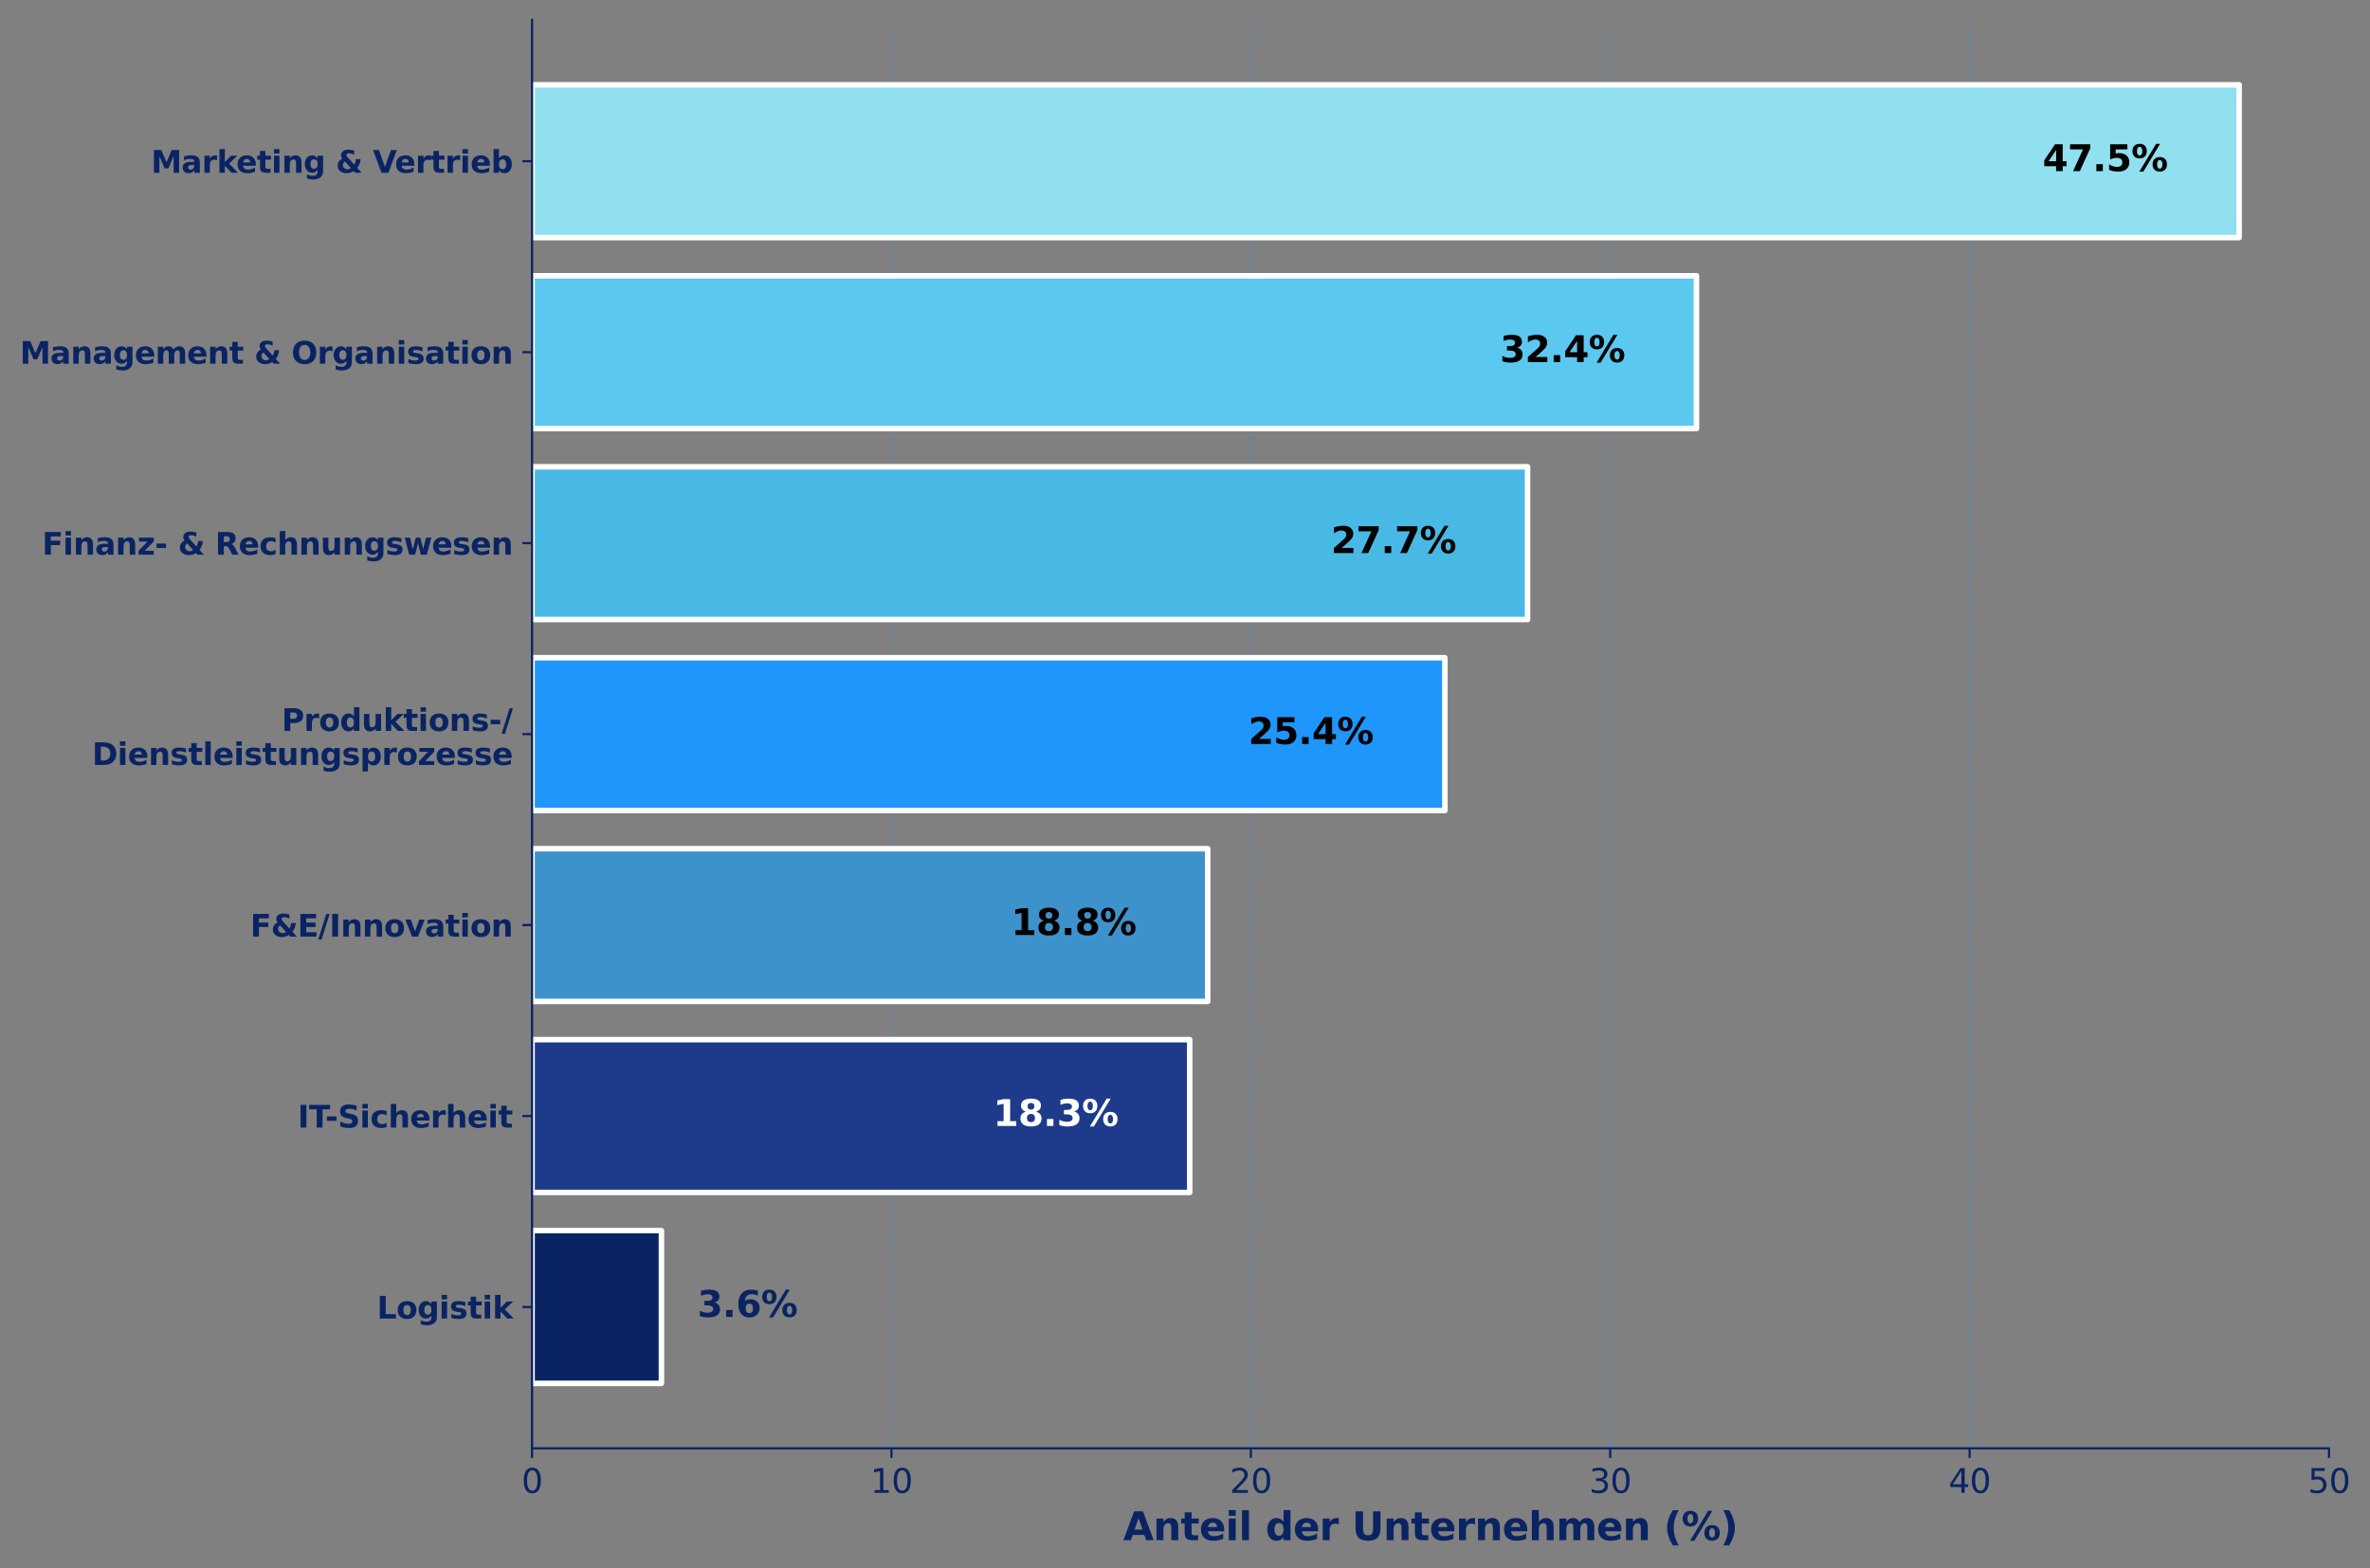 <?xml version="1.0" encoding="utf-8" standalone="no"?>
<!DOCTYPE svg PUBLIC "-//W3C//DTD SVG 1.1//EN"
  "http://www.w3.org/Graphics/SVG/1.1/DTD/svg11.dtd">
<svg xmlns:xlink="http://www.w3.org/1999/xlink" width="857.408pt" height="567.323pt" viewBox="0 0 857.408 567.323" xmlns="http://www.w3.org/2000/svg" version="1.1">
 <rect x="0" y="0" width="857.408" height="567.323" fill="#808080" stroke="none"/>
 <defs>
  <style type="text/css">*{stroke-linejoin: round; stroke-linecap: butt}</style>
 </defs>
 <g id="figure_1">
  <g id="patch_1">
   <path d="M 0 567.323 
L 857.408 567.323 
L 857.408 0 
L 0 0 
L 0 567.323 
z
" style="fill: none"/>
  </g>
  <g id="axes_1">
   <g id="patch_2">
    <path d="M 192.482 523.96 
L 842.572 523.96 
L 842.572 7.2 
L 192.482 7.2 
L 192.482 523.96 
z
" style="fill: none"/>
   </g>
   <g id="matplotlib.axis_1">
    <g id="xtick_1">
     <g id="line2d_1">
      <path d="M 192.482 523.96 
L 192.482 7.2 
" clip-path="url(#p4f57805659)" style="fill: none; stroke-dasharray: 2.96,1.28; stroke-dashoffset: 0; stroke: #3e92cc; stroke-opacity: 0.3; stroke-width: 0.8"/>
     </g>
     <g id="line2d_2">
      <defs>
       <path id="mbe5fbf762c" d="M 0 0 
L 0 3.5 
" style="stroke: #0a2463; stroke-width: 0.8"/>
      </defs>
      <g>
       <use xlink:href="#mbe5fbf762c" x="192.482" y="523.96" style="fill: #0a2463; stroke: #0a2463; stroke-width: 0.8"/>
      </g>
     </g>
     <g id="text_1">
      <!-- 0 -->
      <g style="fill: #0a2463" transform="translate(188.665 540.078) scale(0.12 -0.12)">
       <defs>
        <path id="DejaVuSans-30" d="M 2034 4250 
Q 1547 4250 1301 3770 
Q 1056 3291 1056 2328 
Q 1056 1369 1301 889 
Q 1547 409 2034 409 
Q 2525 409 2770 889 
Q 3016 1369 3016 2328 
Q 3016 3291 2770 3770 
Q 2525 4250 2034 4250 
z
M 2034 4750 
Q 2819 4750 3233 4129 
Q 3647 3509 3647 2328 
Q 3647 1150 3233 529 
Q 2819 -91 2034 -91 
Q 1250 -91 836 529 
Q 422 1150 422 2328 
Q 422 3509 836 4129 
Q 1250 4750 2034 4750 
z
" transform="scale(0.016)"/>
       </defs>
       <use xlink:href="#DejaVuSans-30"/>
      </g>
     </g>
    </g>
    <g id="xtick_2">
     <g id="line2d_3">
      <path d="M 322.5 523.96 
L 322.5 7.2 
" clip-path="url(#p4f57805659)" style="fill: none; stroke-dasharray: 2.96,1.28; stroke-dashoffset: 0; stroke: #3e92cc; stroke-opacity: 0.3; stroke-width: 0.8"/>
     </g>
     <g id="line2d_4">
      <g>
       <use xlink:href="#mbe5fbf762c" x="322.5" y="523.96" style="fill: #0a2463; stroke: #0a2463; stroke-width: 0.8"/>
      </g>
     </g>
     <g id="text_2">
      <!-- 10 -->
      <g style="fill: #0a2463" transform="translate(314.865 540.078) scale(0.12 -0.12)">
       <defs>
        <path id="DejaVuSans-31" d="M 794 531 
L 1825 531 
L 1825 4091 
L 703 3866 
L 703 4441 
L 1819 4666 
L 2450 4666 
L 2450 531 
L 3481 531 
L 3481 0 
L 794 0 
L 794 531 
z
" transform="scale(0.016)"/>
       </defs>
       <use xlink:href="#DejaVuSans-31"/>
       <use xlink:href="#DejaVuSans-30" transform="translate(63.623 0)"/>
      </g>
     </g>
    </g>
    <g id="xtick_3">
     <g id="line2d_5">
      <path d="M 452.519 523.96 
L 452.519 7.2 
" clip-path="url(#p4f57805659)" style="fill: none; stroke-dasharray: 2.96,1.28; stroke-dashoffset: 0; stroke: #3e92cc; stroke-opacity: 0.3; stroke-width: 0.8"/>
     </g>
     <g id="line2d_6">
      <g>
       <use xlink:href="#mbe5fbf762c" x="452.519" y="523.96" style="fill: #0a2463; stroke: #0a2463; stroke-width: 0.8"/>
      </g>
     </g>
     <g id="text_3">
      <!-- 20 -->
      <g style="fill: #0a2463" transform="translate(444.884 540.078) scale(0.12 -0.12)">
       <defs>
        <path id="DejaVuSans-32" d="M 1228 531 
L 3431 531 
L 3431 0 
L 469 0 
L 469 531 
Q 828 903 1448 1529 
Q 2069 2156 2228 2338 
Q 2531 2678 2651 2914 
Q 2772 3150 2772 3378 
Q 2772 3750 2511 3984 
Q 2250 4219 1831 4219 
Q 1534 4219 1204 4116 
Q 875 4013 500 3803 
L 500 4441 
Q 881 4594 1212 4672 
Q 1544 4750 1819 4750 
Q 2544 4750 2975 4387 
Q 3406 4025 3406 3419 
Q 3406 3131 3298 2873 
Q 3191 2616 2906 2266 
Q 2828 2175 2409 1742 
Q 1991 1309 1228 531 
z
" transform="scale(0.016)"/>
       </defs>
       <use xlink:href="#DejaVuSans-32"/>
       <use xlink:href="#DejaVuSans-30" transform="translate(63.623 0)"/>
      </g>
     </g>
    </g>
    <g id="xtick_4">
     <g id="line2d_7">
      <path d="M 582.537 523.96 
L 582.537 7.2 
" clip-path="url(#p4f57805659)" style="fill: none; stroke-dasharray: 2.96,1.28; stroke-dashoffset: 0; stroke: #3e92cc; stroke-opacity: 0.3; stroke-width: 0.8"/>
     </g>
     <g id="line2d_8">
      <g>
       <use xlink:href="#mbe5fbf762c" x="582.537" y="523.96" style="fill: #0a2463; stroke: #0a2463; stroke-width: 0.8"/>
      </g>
     </g>
     <g id="text_4">
      <!-- 30 -->
      <g style="fill: #0a2463" transform="translate(574.902 540.078) scale(0.12 -0.12)">
       <defs>
        <path id="DejaVuSans-33" d="M 2597 2516 
Q 3050 2419 3304 2112 
Q 3559 1806 3559 1356 
Q 3559 666 3084 287 
Q 2609 -91 1734 -91 
Q 1441 -91 1130 -33 
Q 819 25 488 141 
L 488 750 
Q 750 597 1062 519 
Q 1375 441 1716 441 
Q 2309 441 2620 675 
Q 2931 909 2931 1356 
Q 2931 1769 2642 2001 
Q 2353 2234 1838 2234 
L 1294 2234 
L 1294 2753 
L 1863 2753 
Q 2328 2753 2575 2939 
Q 2822 3125 2822 3475 
Q 2822 3834 2567 4026 
Q 2313 4219 1838 4219 
Q 1578 4219 1281 4162 
Q 984 4106 628 3988 
L 628 4550 
Q 988 4650 1302 4700 
Q 1616 4750 1894 4750 
Q 2613 4750 3031 4423 
Q 3450 4097 3450 3541 
Q 3450 3153 3228 2886 
Q 3006 2619 2597 2516 
z
" transform="scale(0.016)"/>
       </defs>
       <use xlink:href="#DejaVuSans-33"/>
       <use xlink:href="#DejaVuSans-30" transform="translate(63.623 0)"/>
      </g>
     </g>
    </g>
    <g id="xtick_5">
     <g id="line2d_9">
      <path d="M 712.554 523.96 
L 712.554 7.2 
" clip-path="url(#p4f57805659)" style="fill: none; stroke-dasharray: 2.96,1.28; stroke-dashoffset: 0; stroke: #3e92cc; stroke-opacity: 0.3; stroke-width: 0.8"/>
     </g>
     <g id="line2d_10">
      <g>
       <use xlink:href="#mbe5fbf762c" x="712.554" y="523.96" style="fill: #0a2463; stroke: #0a2463; stroke-width: 0.8"/>
      </g>
     </g>
     <g id="text_5">
      <!-- 40 -->
      <g style="fill: #0a2463" transform="translate(704.919 540.078) scale(0.12 -0.12)">
       <defs>
        <path id="DejaVuSans-34" d="M 2419 4116 
L 825 1625 
L 2419 1625 
L 2419 4116 
z
M 2253 4666 
L 3047 4666 
L 3047 1625 
L 3713 1625 
L 3713 1100 
L 3047 1100 
L 3047 0 
L 2419 0 
L 2419 1100 
L 313 1100 
L 313 1709 
L 2253 4666 
z
" transform="scale(0.016)"/>
       </defs>
       <use xlink:href="#DejaVuSans-34"/>
       <use xlink:href="#DejaVuSans-30" transform="translate(63.623 0)"/>
      </g>
     </g>
    </g>
    <g id="xtick_6">
     <g id="line2d_11">
      <path d="M 842.572 523.96 
L 842.572 7.2 
" clip-path="url(#p4f57805659)" style="fill: none; stroke-dasharray: 2.96,1.28; stroke-dashoffset: 0; stroke: #3e92cc; stroke-opacity: 0.3; stroke-width: 0.8"/>
     </g>
     <g id="line2d_12">
      <g>
       <use xlink:href="#mbe5fbf762c" x="842.572" y="523.96" style="fill: #0a2463; stroke: #0a2463; stroke-width: 0.8"/>
      </g>
     </g>
     <g id="text_6">
      <!-- 50 -->
      <g style="fill: #0a2463" transform="translate(834.938 540.078) scale(0.12 -0.12)">
       <defs>
        <path id="DejaVuSans-35" d="M 691 4666 
L 3169 4666 
L 3169 4134 
L 1269 4134 
L 1269 2991 
Q 1406 3038 1543 3061 
Q 1681 3084 1819 3084 
Q 2600 3084 3056 2656 
Q 3513 2228 3513 1497 
Q 3513 744 3044 326 
Q 2575 -91 1722 -91 
Q 1428 -91 1123 -41 
Q 819 9 494 109 
L 494 744 
Q 775 591 1075 516 
Q 1375 441 1709 441 
Q 2250 441 2565 725 
Q 2881 1009 2881 1497 
Q 2881 1984 2565 2268 
Q 2250 2553 1709 2553 
Q 1456 2553 1204 2497 
Q 953 2441 691 2322 
L 691 4666 
z
" transform="scale(0.016)"/>
       </defs>
       <use xlink:href="#DejaVuSans-35"/>
       <use xlink:href="#DejaVuSans-30" transform="translate(63.623 0)"/>
      </g>
     </g>
    </g>
    <g id="text_7">
     <!-- Anteil der Unternehmen (%) -->
     <g style="fill: #0a2463" transform="translate(406.348 557.212) scale(0.14 -0.14)">
      <defs>
       <path id="DejaVuSans-Bold-41" d="M 3419 850 
L 1538 850 
L 1241 0 
L 31 0 
L 1759 4666 
L 3194 4666 
L 4922 0 
L 3713 0 
L 3419 850 
z
M 1838 1716 
L 3116 1716 
L 2478 3572 
L 1838 1716 
z
" transform="scale(0.016)"/>
       <path id="DejaVuSans-Bold-6e" d="M 4056 2131 
L 4056 0 
L 2931 0 
L 2931 347 
L 2931 1631 
Q 2931 2084 2911 2256 
Q 2891 2428 2841 2509 
Q 2775 2619 2662 2680 
Q 2550 2741 2406 2741 
Q 2056 2741 1856 2470 
Q 1656 2200 1656 1722 
L 1656 0 
L 538 0 
L 538 3500 
L 1656 3500 
L 1656 2988 
Q 1909 3294 2193 3439 
Q 2478 3584 2822 3584 
Q 3428 3584 3742 3212 
Q 4056 2841 4056 2131 
z
" transform="scale(0.016)"/>
       <path id="DejaVuSans-Bold-74" d="M 1759 4494 
L 1759 3500 
L 2913 3500 
L 2913 2700 
L 1759 2700 
L 1759 1216 
Q 1759 972 1856 886 
Q 1953 800 2241 800 
L 2816 800 
L 2816 0 
L 1856 0 
Q 1194 0 917 276 
Q 641 553 641 1216 
L 641 2700 
L 84 2700 
L 84 3500 
L 641 3500 
L 641 4494 
L 1759 4494 
z
" transform="scale(0.016)"/>
       <path id="DejaVuSans-Bold-65" d="M 4031 1759 
L 4031 1441 
L 1416 1441 
Q 1456 1047 1700 850 
Q 1944 653 2381 653 
Q 2734 653 3104 758 
Q 3475 863 3866 1075 
L 3866 213 
Q 3469 63 3072 -14 
Q 2675 -91 2278 -91 
Q 1328 -91 801 392 
Q 275 875 275 1747 
Q 275 2603 792 3093 
Q 1309 3584 2216 3584 
Q 3041 3584 3536 3087 
Q 4031 2591 4031 1759 
z
M 2881 2131 
Q 2881 2450 2695 2645 
Q 2509 2841 2209 2841 
Q 1884 2841 1681 2658 
Q 1478 2475 1428 2131 
L 2881 2131 
z
" transform="scale(0.016)"/>
       <path id="DejaVuSans-Bold-69" d="M 538 3500 
L 1656 3500 
L 1656 0 
L 538 0 
L 538 3500 
z
M 538 4863 
L 1656 4863 
L 1656 3950 
L 538 3950 
L 538 4863 
z
" transform="scale(0.016)"/>
       <path id="DejaVuSans-Bold-6c" d="M 538 4863 
L 1656 4863 
L 1656 0 
L 538 0 
L 538 4863 
z
" transform="scale(0.016)"/>
       <path id="DejaVuSans-Bold-20" transform="scale(0.016)"/>
       <path id="DejaVuSans-Bold-64" d="M 2919 2988 
L 2919 4863 
L 4044 4863 
L 4044 0 
L 2919 0 
L 2919 506 
Q 2688 197 2409 53 
Q 2131 -91 1766 -91 
Q 1119 -91 703 423 
Q 288 938 288 1747 
Q 288 2556 703 3070 
Q 1119 3584 1766 3584 
Q 2128 3584 2408 3439 
Q 2688 3294 2919 2988 
z
M 2181 722 
Q 2541 722 2730 984 
Q 2919 1247 2919 1747 
Q 2919 2247 2730 2509 
Q 2541 2772 2181 2772 
Q 1825 2772 1636 2509 
Q 1447 2247 1447 1747 
Q 1447 1247 1636 984 
Q 1825 722 2181 722 
z
" transform="scale(0.016)"/>
       <path id="DejaVuSans-Bold-72" d="M 3138 2547 
Q 2991 2616 2845 2648 
Q 2700 2681 2553 2681 
Q 2122 2681 1889 2404 
Q 1656 2128 1656 1613 
L 1656 0 
L 538 0 
L 538 3500 
L 1656 3500 
L 1656 2925 
Q 1872 3269 2151 3426 
Q 2431 3584 2822 3584 
Q 2878 3584 2943 3579 
Q 3009 3575 3134 3559 
L 3138 2547 
z
" transform="scale(0.016)"/>
       <path id="DejaVuSans-Bold-55" d="M 588 4666 
L 1791 4666 
L 1791 1869 
Q 1791 1291 1980 1042 
Q 2169 794 2597 794 
Q 3028 794 3217 1042 
Q 3406 1291 3406 1869 
L 3406 4666 
L 4609 4666 
L 4609 1869 
Q 4609 878 4112 393 
Q 3616 -91 2597 -91 
Q 1581 -91 1084 393 
Q 588 878 588 1869 
L 588 4666 
z
" transform="scale(0.016)"/>
       <path id="DejaVuSans-Bold-68" d="M 4056 2131 
L 4056 0 
L 2931 0 
L 2931 347 
L 2931 1625 
Q 2931 2084 2911 2256 
Q 2891 2428 2841 2509 
Q 2775 2619 2662 2680 
Q 2550 2741 2406 2741 
Q 2056 2741 1856 2470 
Q 1656 2200 1656 1722 
L 1656 0 
L 538 0 
L 538 4863 
L 1656 4863 
L 1656 2988 
Q 1909 3294 2193 3439 
Q 2478 3584 2822 3584 
Q 3428 3584 3742 3212 
Q 4056 2841 4056 2131 
z
" transform="scale(0.016)"/>
       <path id="DejaVuSans-Bold-6d" d="M 3781 2919 
Q 3994 3244 4286 3414 
Q 4578 3584 4928 3584 
Q 5531 3584 5847 3212 
Q 6163 2841 6163 2131 
L 6163 0 
L 5038 0 
L 5038 1825 
Q 5041 1866 5042 1909 
Q 5044 1953 5044 2034 
Q 5044 2406 4934 2573 
Q 4825 2741 4581 2741 
Q 4263 2741 4089 2478 
Q 3916 2216 3909 1719 
L 3909 0 
L 2784 0 
L 2784 1825 
Q 2784 2406 2684 2573 
Q 2584 2741 2328 2741 
Q 2006 2741 1831 2477 
Q 1656 2213 1656 1722 
L 1656 0 
L 531 0 
L 531 3500 
L 1656 3500 
L 1656 2988 
Q 1863 3284 2130 3434 
Q 2397 3584 2719 3584 
Q 3081 3584 3359 3409 
Q 3638 3234 3781 2919 
z
" transform="scale(0.016)"/>
       <path id="DejaVuSans-Bold-28" d="M 2413 -844 
L 1484 -844 
Q 1006 -72 778 623 
Q 550 1319 550 2003 
Q 550 2688 779 3389 
Q 1009 4091 1484 4856 
L 2413 4856 
Q 2013 4116 1813 3408 
Q 1613 2700 1613 2009 
Q 1613 1319 1811 609 
Q 2009 -100 2413 -844 
z
" transform="scale(0.016)"/>
       <path id="DejaVuSans-Bold-25" d="M 4959 1925 
Q 4738 1925 4616 1733 
Q 4494 1541 4494 1184 
Q 4494 825 4614 633 
Q 4734 441 4959 441 
Q 5184 441 5303 633 
Q 5422 825 5422 1184 
Q 5422 1541 5301 1733 
Q 5181 1925 4959 1925 
z
M 4959 2450 
Q 5541 2450 5875 2112 
Q 6209 1775 6209 1184 
Q 6209 594 5875 251 
Q 5541 -91 4959 -91 
Q 4378 -91 4042 251 
Q 3706 594 3706 1184 
Q 3706 1772 4042 2111 
Q 4378 2450 4959 2450 
z
M 2094 -91 
L 1403 -91 
L 4319 4750 
L 5013 4750 
L 2094 -91 
z
M 1453 4750 
Q 2034 4750 2367 4411 
Q 2700 4072 2700 3481 
Q 2700 2891 2367 2550 
Q 2034 2209 1453 2209 
Q 872 2209 539 2550 
Q 206 2891 206 3481 
Q 206 4072 539 4411 
Q 872 4750 1453 4750 
z
M 1453 4225 
Q 1228 4225 1106 4031 
Q 984 3838 984 3481 
Q 984 3122 1106 2926 
Q 1228 2731 1453 2731 
Q 1678 2731 1798 2926 
Q 1919 3122 1919 3481 
Q 1919 3838 1797 4031 
Q 1675 4225 1453 4225 
z
" transform="scale(0.016)"/>
       <path id="DejaVuSans-Bold-29" d="M 513 -844 
Q 913 -100 1113 609 
Q 1313 1319 1313 2009 
Q 1313 2700 1113 3408 
Q 913 4116 513 4856 
L 1441 4856 
Q 1916 4091 2145 3389 
Q 2375 2688 2375 2003 
Q 2375 1319 2147 623 
Q 1919 -72 1441 -844 
L 513 -844 
z
" transform="scale(0.016)"/>
      </defs>
      <use xlink:href="#DejaVuSans-Bold-41"/>
      <use xlink:href="#DejaVuSans-Bold-6e" transform="translate(77.393 0)"/>
      <use xlink:href="#DejaVuSans-Bold-74" transform="translate(148.584 0)"/>
      <use xlink:href="#DejaVuSans-Bold-65" transform="translate(196.387 0)"/>
      <use xlink:href="#DejaVuSans-Bold-69" transform="translate(264.209 0)"/>
      <use xlink:href="#DejaVuSans-Bold-6c" transform="translate(298.486 0)"/>
      <use xlink:href="#DejaVuSans-Bold-20" transform="translate(332.764 0)"/>
      <use xlink:href="#DejaVuSans-Bold-64" transform="translate(367.578 0)"/>
      <use xlink:href="#DejaVuSans-Bold-65" transform="translate(439.16 0)"/>
      <use xlink:href="#DejaVuSans-Bold-72" transform="translate(506.982 0)"/>
      <use xlink:href="#DejaVuSans-Bold-20" transform="translate(556.299 0)"/>
      <use xlink:href="#DejaVuSans-Bold-55" transform="translate(591.113 0)"/>
      <use xlink:href="#DejaVuSans-Bold-6e" transform="translate(672.314 0)"/>
      <use xlink:href="#DejaVuSans-Bold-74" transform="translate(743.506 0)"/>
      <use xlink:href="#DejaVuSans-Bold-65" transform="translate(791.309 0)"/>
      <use xlink:href="#DejaVuSans-Bold-72" transform="translate(859.131 0)"/>
      <use xlink:href="#DejaVuSans-Bold-6e" transform="translate(908.447 0)"/>
      <use xlink:href="#DejaVuSans-Bold-65" transform="translate(979.639 0)"/>
      <use xlink:href="#DejaVuSans-Bold-68" transform="translate(1047.461 0)"/>
      <use xlink:href="#DejaVuSans-Bold-6d" transform="translate(1118.652 0)"/>
      <use xlink:href="#DejaVuSans-Bold-65" transform="translate(1222.852 0)"/>
      <use xlink:href="#DejaVuSans-Bold-6e" transform="translate(1290.674 0)"/>
      <use xlink:href="#DejaVuSans-Bold-20" transform="translate(1361.865 0)"/>
      <use xlink:href="#DejaVuSans-Bold-28" transform="translate(1396.68 0)"/>
      <use xlink:href="#DejaVuSans-Bold-25" transform="translate(1442.383 0)"/>
      <use xlink:href="#DejaVuSans-Bold-29" transform="translate(1542.578 0)"/>
     </g>
    </g>
   </g>
   <g id="matplotlib.axis_2">
    <g id="ytick_1">
     <g id="line2d_13">
      <defs>
       <path id="m5adf87c5ba" d="M 0 0 
L -3.5 0 
" style="stroke: #0a2463; stroke-width: 0.8"/>
      </defs>
      <g>
       <use xlink:href="#m5adf87c5ba" x="192.482" y="472.837" style="fill: #0a2463; stroke: #0a2463; stroke-width: 0.8"/>
      </g>
     </g>
     <g id="text_8">
      <!-- Logistik -->
      <g style="fill: #0a2463" transform="translate(136.381 477.016) scale(0.11 -0.11)">
       <defs>
        <path id="DejaVuSans-Bold-4c" d="M 588 4666 
L 1791 4666 
L 1791 909 
L 3903 909 
L 3903 0 
L 588 0 
L 588 4666 
z
" transform="scale(0.016)"/>
        <path id="DejaVuSans-Bold-6f" d="M 2203 2784 
Q 1831 2784 1636 2517 
Q 1441 2250 1441 1747 
Q 1441 1244 1636 976 
Q 1831 709 2203 709 
Q 2569 709 2762 976 
Q 2956 1244 2956 1747 
Q 2956 2250 2762 2517 
Q 2569 2784 2203 2784 
z
M 2203 3584 
Q 3106 3584 3614 3096 
Q 4122 2609 4122 1747 
Q 4122 884 3614 396 
Q 3106 -91 2203 -91 
Q 1297 -91 786 396 
Q 275 884 275 1747 
Q 275 2609 786 3096 
Q 1297 3584 2203 3584 
z
" transform="scale(0.016)"/>
        <path id="DejaVuSans-Bold-67" d="M 2919 594 
Q 2688 288 2409 144 
Q 2131 0 1766 0 
Q 1125 0 706 504 
Q 288 1009 288 1791 
Q 288 2575 706 3076 
Q 1125 3578 1766 3578 
Q 2131 3578 2409 3434 
Q 2688 3291 2919 2981 
L 2919 3500 
L 4044 3500 
L 4044 353 
Q 4044 -491 3511 -936 
Q 2978 -1381 1966 -1381 
Q 1638 -1381 1331 -1331 
Q 1025 -1281 716 -1178 
L 716 -306 
Q 1009 -475 1290 -558 
Q 1572 -641 1856 -641 
Q 2406 -641 2662 -400 
Q 2919 -159 2919 353 
L 2919 594 
z
M 2181 2772 
Q 1834 2772 1640 2515 
Q 1447 2259 1447 1791 
Q 1447 1309 1634 1061 
Q 1822 813 2181 813 
Q 2531 813 2725 1069 
Q 2919 1325 2919 1791 
Q 2919 2259 2725 2515 
Q 2531 2772 2181 2772 
z
" transform="scale(0.016)"/>
        <path id="DejaVuSans-Bold-73" d="M 3272 3391 
L 3272 2541 
Q 2913 2691 2578 2766 
Q 2244 2841 1947 2841 
Q 1628 2841 1473 2761 
Q 1319 2681 1319 2516 
Q 1319 2381 1436 2309 
Q 1553 2238 1856 2203 
L 2053 2175 
Q 2913 2066 3209 1816 
Q 3506 1566 3506 1031 
Q 3506 472 3093 190 
Q 2681 -91 1863 -91 
Q 1516 -91 1145 -36 
Q 775 19 384 128 
L 384 978 
Q 719 816 1070 734 
Q 1422 653 1784 653 
Q 2113 653 2278 743 
Q 2444 834 2444 1013 
Q 2444 1163 2330 1236 
Q 2216 1309 1875 1350 
L 1678 1375 
Q 931 1469 631 1722 
Q 331 1975 331 2491 
Q 331 3047 712 3315 
Q 1094 3584 1881 3584 
Q 2191 3584 2531 3537 
Q 2872 3491 3272 3391 
z
" transform="scale(0.016)"/>
        <path id="DejaVuSans-Bold-6b" d="M 538 4863 
L 1656 4863 
L 1656 2216 
L 2944 3500 
L 4244 3500 
L 2534 1894 
L 4378 0 
L 3022 0 
L 1656 1459 
L 1656 0 
L 538 0 
L 538 4863 
z
" transform="scale(0.016)"/>
       </defs>
       <use xlink:href="#DejaVuSans-Bold-4c"/>
       <use xlink:href="#DejaVuSans-Bold-6f" transform="translate(63.721 0)"/>
       <use xlink:href="#DejaVuSans-Bold-67" transform="translate(132.422 0)"/>
       <use xlink:href="#DejaVuSans-Bold-69" transform="translate(204.004 0)"/>
       <use xlink:href="#DejaVuSans-Bold-73" transform="translate(238.281 0)"/>
       <use xlink:href="#DejaVuSans-Bold-74" transform="translate(297.803 0)"/>
       <use xlink:href="#DejaVuSans-Bold-69" transform="translate(345.605 0)"/>
       <use xlink:href="#DejaVuSans-Bold-6b" transform="translate(379.883 0)"/>
      </g>
     </g>
    </g>
    <g id="ytick_2">
     <g id="line2d_14">
      <g>
       <use xlink:href="#m5adf87c5ba" x="192.482" y="403.751" style="fill: #0a2463; stroke: #0a2463; stroke-width: 0.8"/>
      </g>
     </g>
     <g id="text_9">
      <!-- IT-Sicherheit -->
      <g style="fill: #0a2463" transform="translate(107.694 407.93) scale(0.11 -0.11)">
       <defs>
        <path id="DejaVuSans-Bold-49" d="M 588 4666 
L 1791 4666 
L 1791 0 
L 588 0 
L 588 4666 
z
" transform="scale(0.016)"/>
        <path id="DejaVuSans-Bold-54" d="M 31 4666 
L 4331 4666 
L 4331 3756 
L 2784 3756 
L 2784 0 
L 1581 0 
L 1581 3756 
L 31 3756 
L 31 4666 
z
" transform="scale(0.016)"/>
        <path id="DejaVuSans-Bold-2d" d="M 347 2297 
L 2309 2297 
L 2309 1388 
L 347 1388 
L 347 2297 
z
" transform="scale(0.016)"/>
        <path id="DejaVuSans-Bold-53" d="M 3834 4519 
L 3834 3531 
Q 3450 3703 3084 3790 
Q 2719 3878 2394 3878 
Q 1963 3878 1756 3759 
Q 1550 3641 1550 3391 
Q 1550 3203 1689 3098 
Q 1828 2994 2194 2919 
L 2706 2816 
Q 3484 2659 3812 2340 
Q 4141 2022 4141 1434 
Q 4141 663 3683 286 
Q 3225 -91 2284 -91 
Q 1841 -91 1394 -6 
Q 947 78 500 244 
L 500 1259 
Q 947 1022 1364 901 
Q 1781 781 2169 781 
Q 2563 781 2772 912 
Q 2981 1044 2981 1288 
Q 2981 1506 2839 1625 
Q 2697 1744 2272 1838 
L 1806 1941 
Q 1106 2091 782 2419 
Q 459 2747 459 3303 
Q 459 4000 909 4375 
Q 1359 4750 2203 4750 
Q 2588 4750 2994 4692 
Q 3400 4634 3834 4519 
z
" transform="scale(0.016)"/>
        <path id="DejaVuSans-Bold-63" d="M 3366 3391 
L 3366 2478 
Q 3138 2634 2908 2709 
Q 2678 2784 2431 2784 
Q 1963 2784 1702 2511 
Q 1441 2238 1441 1747 
Q 1441 1256 1702 982 
Q 1963 709 2431 709 
Q 2694 709 2930 787 
Q 3166 866 3366 1019 
L 3366 103 
Q 3103 6 2833 -42 
Q 2563 -91 2291 -91 
Q 1344 -91 809 395 
Q 275 881 275 1747 
Q 275 2613 809 3098 
Q 1344 3584 2291 3584 
Q 2566 3584 2833 3536 
Q 3100 3488 3366 3391 
z
" transform="scale(0.016)"/>
       </defs>
       <use xlink:href="#DejaVuSans-Bold-49"/>
       <use xlink:href="#DejaVuSans-Bold-54" transform="translate(37.207 0)"/>
       <use xlink:href="#DejaVuSans-Bold-2d" transform="translate(90.67 0)"/>
       <use xlink:href="#DejaVuSans-Bold-53" transform="translate(132.174 0)"/>
       <use xlink:href="#DejaVuSans-Bold-69" transform="translate(204.195 0)"/>
       <use xlink:href="#DejaVuSans-Bold-63" transform="translate(238.473 0)"/>
       <use xlink:href="#DejaVuSans-Bold-68" transform="translate(297.75 0)"/>
       <use xlink:href="#DejaVuSans-Bold-65" transform="translate(368.941 0)"/>
       <use xlink:href="#DejaVuSans-Bold-72" transform="translate(436.764 0)"/>
       <use xlink:href="#DejaVuSans-Bold-68" transform="translate(486.08 0)"/>
       <use xlink:href="#DejaVuSans-Bold-65" transform="translate(557.271 0)"/>
       <use xlink:href="#DejaVuSans-Bold-69" transform="translate(625.094 0)"/>
       <use xlink:href="#DejaVuSans-Bold-74" transform="translate(659.371 0)"/>
      </g>
     </g>
    </g>
    <g id="ytick_3">
     <g id="line2d_15">
      <g>
       <use xlink:href="#m5adf87c5ba" x="192.482" y="334.666" style="fill: #0a2463; stroke: #0a2463; stroke-width: 0.8"/>
      </g>
     </g>
     <g id="text_10">
      <!-- F&amp;E/Innovation -->
      <g style="fill: #0a2463" transform="translate(90.522 338.845) scale(0.11 -0.11)">
       <defs>
        <path id="DejaVuSans-Bold-46" d="M 588 4666 
L 3834 4666 
L 3834 3756 
L 1791 3756 
L 1791 2888 
L 3713 2888 
L 3713 1978 
L 1791 1978 
L 1791 0 
L 588 0 
L 588 4666 
z
" transform="scale(0.016)"/>
        <path id="DejaVuSans-Bold-26" d="M 2497 3097 
L 3775 1691 
Q 3941 1909 4027 2181 
Q 4113 2453 4128 2797 
L 5100 2797 
Q 5053 2228 4879 1784 
Q 4706 1341 4397 1006 
L 5313 0 
L 3988 0 
L 3681 341 
Q 3353 122 2990 15 
Q 2628 -91 2222 -91 
Q 1400 -91 892 342 
Q 384 775 384 1459 
Q 384 1916 607 2267 
Q 831 2619 1338 2950 
Q 1206 3116 1143 3281 
Q 1081 3447 1081 3628 
Q 1081 4138 1478 4444 
Q 1875 4750 2534 4750 
Q 2819 4750 3126 4704 
Q 3434 4659 3769 4569 
L 3769 3700 
Q 3475 3850 3212 3922 
Q 2950 3994 2700 3994 
Q 2459 3994 2326 3901 
Q 2194 3809 2194 3641 
Q 2194 3534 2270 3398 
Q 2347 3263 2497 3097 
z
M 1875 2322 
Q 1672 2175 1569 1989 
Q 1466 1803 1466 1581 
Q 1466 1222 1731 969 
Q 1997 716 2369 716 
Q 2578 716 2759 780 
Q 2941 844 3097 972 
L 1875 2322 
z
" transform="scale(0.016)"/>
        <path id="DejaVuSans-Bold-45" d="M 588 4666 
L 3834 4666 
L 3834 3756 
L 1791 3756 
L 1791 2888 
L 3713 2888 
L 3713 1978 
L 1791 1978 
L 1791 909 
L 3903 909 
L 3903 0 
L 588 0 
L 588 4666 
z
" transform="scale(0.016)"/>
        <path id="DejaVuSans-Bold-2f" d="M 1644 4666 
L 2338 4666 
L 691 -594 
L 0 -594 
L 1644 4666 
z
" transform="scale(0.016)"/>
        <path id="DejaVuSans-Bold-76" d="M 97 3500 
L 1216 3500 
L 2088 1081 
L 2956 3500 
L 4078 3500 
L 2700 0 
L 1472 0 
L 97 3500 
z
" transform="scale(0.016)"/>
        <path id="DejaVuSans-Bold-61" d="M 2106 1575 
Q 1756 1575 1579 1456 
Q 1403 1338 1403 1106 
Q 1403 894 1545 773 
Q 1688 653 1941 653 
Q 2256 653 2472 879 
Q 2688 1106 2688 1447 
L 2688 1575 
L 2106 1575 
z
M 3816 1997 
L 3816 0 
L 2688 0 
L 2688 519 
Q 2463 200 2181 54 
Q 1900 -91 1497 -91 
Q 953 -91 614 226 
Q 275 544 275 1050 
Q 275 1666 698 1953 
Q 1122 2241 2028 2241 
L 2688 2241 
L 2688 2328 
Q 2688 2594 2478 2717 
Q 2269 2841 1825 2841 
Q 1466 2841 1156 2769 
Q 847 2697 581 2553 
L 581 3406 
Q 941 3494 1303 3539 
Q 1666 3584 2028 3584 
Q 2975 3584 3395 3211 
Q 3816 2838 3816 1997 
z
" transform="scale(0.016)"/>
       </defs>
       <use xlink:href="#DejaVuSans-Bold-46"/>
       <use xlink:href="#DejaVuSans-Bold-26" transform="translate(68.311 0)"/>
       <use xlink:href="#DejaVuSans-Bold-45" transform="translate(155.518 0)"/>
       <use xlink:href="#DejaVuSans-Bold-2f" transform="translate(223.828 0)"/>
       <use xlink:href="#DejaVuSans-Bold-49" transform="translate(260.352 0)"/>
       <use xlink:href="#DejaVuSans-Bold-6e" transform="translate(297.559 0)"/>
       <use xlink:href="#DejaVuSans-Bold-6e" transform="translate(368.75 0)"/>
       <use xlink:href="#DejaVuSans-Bold-6f" transform="translate(439.941 0)"/>
       <use xlink:href="#DejaVuSans-Bold-76" transform="translate(508.643 0)"/>
       <use xlink:href="#DejaVuSans-Bold-61" transform="translate(573.828 0)"/>
       <use xlink:href="#DejaVuSans-Bold-74" transform="translate(641.309 0)"/>
       <use xlink:href="#DejaVuSans-Bold-69" transform="translate(689.111 0)"/>
       <use xlink:href="#DejaVuSans-Bold-6f" transform="translate(723.389 0)"/>
       <use xlink:href="#DejaVuSans-Bold-6e" transform="translate(792.09 0)"/>
      </g>
     </g>
    </g>
    <g id="ytick_4">
     <g id="line2d_16">
      <g>
       <use xlink:href="#m5adf87c5ba" x="192.482" y="265.58" style="fill: #0a2463; stroke: #0a2463; stroke-width: 0.8"/>
      </g>
     </g>
     <g id="text_11">
      <!-- Produktions-/ -->
      <g style="fill: #0a2463" transform="translate(101.872 264.436) scale(0.11 -0.11)">
       <defs>
        <path id="DejaVuSans-Bold-50" d="M 588 4666 
L 2584 4666 
Q 3475 4666 3951 4270 
Q 4428 3875 4428 3144 
Q 4428 2409 3951 2014 
Q 3475 1619 2584 1619 
L 1791 1619 
L 1791 0 
L 588 0 
L 588 4666 
z
M 1791 3794 
L 1791 2491 
L 2456 2491 
Q 2806 2491 2997 2661 
Q 3188 2831 3188 3144 
Q 3188 3456 2997 3625 
Q 2806 3794 2456 3794 
L 1791 3794 
z
" transform="scale(0.016)"/>
        <path id="DejaVuSans-Bold-75" d="M 500 1363 
L 500 3500 
L 1625 3500 
L 1625 3150 
Q 1625 2866 1622 2436 
Q 1619 2006 1619 1863 
Q 1619 1441 1641 1255 
Q 1663 1069 1716 984 
Q 1784 875 1895 815 
Q 2006 756 2150 756 
Q 2500 756 2700 1025 
Q 2900 1294 2900 1772 
L 2900 3500 
L 4019 3500 
L 4019 0 
L 2900 0 
L 2900 506 
Q 2647 200 2364 54 
Q 2081 -91 1741 -91 
Q 1134 -91 817 281 
Q 500 653 500 1363 
z
" transform="scale(0.016)"/>
       </defs>
       <use xlink:href="#DejaVuSans-Bold-50"/>
       <use xlink:href="#DejaVuSans-Bold-72" transform="translate(73.291 0)"/>
       <use xlink:href="#DejaVuSans-Bold-6f" transform="translate(122.607 0)"/>
       <use xlink:href="#DejaVuSans-Bold-64" transform="translate(191.309 0)"/>
       <use xlink:href="#DejaVuSans-Bold-75" transform="translate(262.891 0)"/>
       <use xlink:href="#DejaVuSans-Bold-6b" transform="translate(334.082 0)"/>
       <use xlink:href="#DejaVuSans-Bold-74" transform="translate(400.586 0)"/>
       <use xlink:href="#DejaVuSans-Bold-69" transform="translate(448.389 0)"/>
       <use xlink:href="#DejaVuSans-Bold-6f" transform="translate(482.666 0)"/>
       <use xlink:href="#DejaVuSans-Bold-6e" transform="translate(551.367 0)"/>
       <use xlink:href="#DejaVuSans-Bold-73" transform="translate(622.559 0)"/>
       <use xlink:href="#DejaVuSans-Bold-2d" transform="translate(682.08 0)"/>
       <use xlink:href="#DejaVuSans-Bold-2f" transform="translate(723.584 0)"/>
      </g>
      <!-- Dienstleistungsprozesse -->
      <g style="fill: #0a2463" transform="translate(33.322 276.754) scale(0.11 -0.11)">
       <defs>
        <path id="DejaVuSans-Bold-44" d="M 1791 3756 
L 1791 909 
L 2222 909 
Q 2959 909 3348 1275 
Q 3738 1641 3738 2338 
Q 3738 3031 3350 3393 
Q 2963 3756 2222 3756 
L 1791 3756 
z
M 588 4666 
L 1856 4666 
Q 2919 4666 3439 4514 
Q 3959 4363 4331 4000 
Q 4659 3684 4818 3271 
Q 4978 2859 4978 2338 
Q 4978 1809 4818 1395 
Q 4659 981 4331 666 
Q 3956 303 3431 151 
Q 2906 0 1856 0 
L 588 0 
L 588 4666 
z
" transform="scale(0.016)"/>
        <path id="DejaVuSans-Bold-70" d="M 1656 506 
L 1656 -1331 
L 538 -1331 
L 538 3500 
L 1656 3500 
L 1656 2988 
Q 1888 3294 2169 3439 
Q 2450 3584 2816 3584 
Q 3463 3584 3878 3070 
Q 4294 2556 4294 1747 
Q 4294 938 3878 423 
Q 3463 -91 2816 -91 
Q 2450 -91 2169 54 
Q 1888 200 1656 506 
z
M 2400 2772 
Q 2041 2772 1848 2508 
Q 1656 2244 1656 1747 
Q 1656 1250 1848 986 
Q 2041 722 2400 722 
Q 2759 722 2948 984 
Q 3138 1247 3138 1747 
Q 3138 2247 2948 2509 
Q 2759 2772 2400 2772 
z
" transform="scale(0.016)"/>
        <path id="DejaVuSans-Bold-7a" d="M 366 3500 
L 3419 3500 
L 3419 2719 
L 1575 800 
L 3419 800 
L 3419 0 
L 288 0 
L 288 781 
L 2131 2700 
L 366 2700 
L 366 3500 
z
" transform="scale(0.016)"/>
       </defs>
       <use xlink:href="#DejaVuSans-Bold-44"/>
       <use xlink:href="#DejaVuSans-Bold-69" transform="translate(83.008 0)"/>
       <use xlink:href="#DejaVuSans-Bold-65" transform="translate(117.285 0)"/>
       <use xlink:href="#DejaVuSans-Bold-6e" transform="translate(185.107 0)"/>
       <use xlink:href="#DejaVuSans-Bold-73" transform="translate(256.299 0)"/>
       <use xlink:href="#DejaVuSans-Bold-74" transform="translate(315.82 0)"/>
       <use xlink:href="#DejaVuSans-Bold-6c" transform="translate(363.623 0)"/>
       <use xlink:href="#DejaVuSans-Bold-65" transform="translate(397.9 0)"/>
       <use xlink:href="#DejaVuSans-Bold-69" transform="translate(465.723 0)"/>
       <use xlink:href="#DejaVuSans-Bold-73" transform="translate(500 0)"/>
       <use xlink:href="#DejaVuSans-Bold-74" transform="translate(559.521 0)"/>
       <use xlink:href="#DejaVuSans-Bold-75" transform="translate(607.324 0)"/>
       <use xlink:href="#DejaVuSans-Bold-6e" transform="translate(678.516 0)"/>
       <use xlink:href="#DejaVuSans-Bold-67" transform="translate(749.707 0)"/>
       <use xlink:href="#DejaVuSans-Bold-73" transform="translate(821.289 0)"/>
       <use xlink:href="#DejaVuSans-Bold-70" transform="translate(880.811 0)"/>
       <use xlink:href="#DejaVuSans-Bold-72" transform="translate(952.393 0)"/>
       <use xlink:href="#DejaVuSans-Bold-6f" transform="translate(1001.709 0)"/>
       <use xlink:href="#DejaVuSans-Bold-7a" transform="translate(1070.41 0)"/>
       <use xlink:href="#DejaVuSans-Bold-65" transform="translate(1128.613 0)"/>
       <use xlink:href="#DejaVuSans-Bold-73" transform="translate(1196.436 0)"/>
       <use xlink:href="#DejaVuSans-Bold-73" transform="translate(1255.957 0)"/>
       <use xlink:href="#DejaVuSans-Bold-65" transform="translate(1315.479 0)"/>
      </g>
     </g>
    </g>
    <g id="ytick_5">
     <g id="line2d_17">
      <g>
       <use xlink:href="#m5adf87c5ba" x="192.482" y="196.494" style="fill: #0a2463; stroke: #0a2463; stroke-width: 0.8"/>
      </g>
     </g>
     <g id="text_12">
      <!-- Finanz- &amp; Rechnungswesen -->
      <g style="fill: #0a2463" transform="translate(15.237 200.674) scale(0.11 -0.11)">
       <defs>
        <path id="DejaVuSans-Bold-52" d="M 2297 2597 
Q 2675 2597 2839 2737 
Q 3003 2878 3003 3200 
Q 3003 3519 2839 3656 
Q 2675 3794 2297 3794 
L 1791 3794 
L 1791 2597 
L 2297 2597 
z
M 1791 1766 
L 1791 0 
L 588 0 
L 588 4666 
L 2425 4666 
Q 3347 4666 3776 4356 
Q 4206 4047 4206 3378 
Q 4206 2916 3982 2619 
Q 3759 2322 3309 2181 
Q 3556 2125 3751 1926 
Q 3947 1728 4147 1325 
L 4800 0 
L 3519 0 
L 2950 1159 
Q 2778 1509 2601 1637 
Q 2425 1766 2131 1766 
L 1791 1766 
z
" transform="scale(0.016)"/>
        <path id="DejaVuSans-Bold-77" d="M 225 3500 
L 1313 3500 
L 1900 1088 
L 2491 3500 
L 3425 3500 
L 4013 1113 
L 4603 3500 
L 5691 3500 
L 4769 0 
L 3547 0 
L 2956 2406 
L 2369 0 
L 1147 0 
L 225 3500 
z
" transform="scale(0.016)"/>
       </defs>
       <use xlink:href="#DejaVuSans-Bold-46"/>
       <use xlink:href="#DejaVuSans-Bold-69" transform="translate(68.311 0)"/>
       <use xlink:href="#DejaVuSans-Bold-6e" transform="translate(102.588 0)"/>
       <use xlink:href="#DejaVuSans-Bold-61" transform="translate(173.779 0)"/>
       <use xlink:href="#DejaVuSans-Bold-6e" transform="translate(241.26 0)"/>
       <use xlink:href="#DejaVuSans-Bold-7a" transform="translate(312.451 0)"/>
       <use xlink:href="#DejaVuSans-Bold-2d" transform="translate(370.654 0)"/>
       <use xlink:href="#DejaVuSans-Bold-20" transform="translate(412.158 0)"/>
       <use xlink:href="#DejaVuSans-Bold-26" transform="translate(446.973 0)"/>
       <use xlink:href="#DejaVuSans-Bold-20" transform="translate(534.18 0)"/>
       <use xlink:href="#DejaVuSans-Bold-52" transform="translate(568.994 0)"/>
       <use xlink:href="#DejaVuSans-Bold-65" transform="translate(645.996 0)"/>
       <use xlink:href="#DejaVuSans-Bold-63" transform="translate(713.818 0)"/>
       <use xlink:href="#DejaVuSans-Bold-68" transform="translate(773.096 0)"/>
       <use xlink:href="#DejaVuSans-Bold-6e" transform="translate(844.287 0)"/>
       <use xlink:href="#DejaVuSans-Bold-75" transform="translate(915.479 0)"/>
       <use xlink:href="#DejaVuSans-Bold-6e" transform="translate(986.67 0)"/>
       <use xlink:href="#DejaVuSans-Bold-67" transform="translate(1057.861 0)"/>
       <use xlink:href="#DejaVuSans-Bold-73" transform="translate(1129.443 0)"/>
       <use xlink:href="#DejaVuSans-Bold-77" transform="translate(1188.965 0)"/>
       <use xlink:href="#DejaVuSans-Bold-65" transform="translate(1281.348 0)"/>
       <use xlink:href="#DejaVuSans-Bold-73" transform="translate(1349.17 0)"/>
       <use xlink:href="#DejaVuSans-Bold-65" transform="translate(1408.691 0)"/>
       <use xlink:href="#DejaVuSans-Bold-6e" transform="translate(1476.514 0)"/>
      </g>
     </g>
    </g>
    <g id="ytick_6">
     <g id="line2d_18">
      <g>
       <use xlink:href="#m5adf87c5ba" x="192.482" y="127.409" style="fill: #0a2463; stroke: #0a2463; stroke-width: 0.8"/>
      </g>
     </g>
     <g id="text_13">
      <!-- Management &amp; Organisation -->
      <g style="fill: #0a2463" transform="translate(7.2 131.588) scale(0.11 -0.11)">
       <defs>
        <path id="DejaVuSans-Bold-4d" d="M 588 4666 
L 2119 4666 
L 3181 2169 
L 4250 4666 
L 5778 4666 
L 5778 0 
L 4641 0 
L 4641 3413 
L 3566 897 
L 2803 897 
L 1728 3413 
L 1728 0 
L 588 0 
L 588 4666 
z
" transform="scale(0.016)"/>
        <path id="DejaVuSans-Bold-4f" d="M 2719 3878 
Q 2169 3878 1866 3472 
Q 1563 3066 1563 2328 
Q 1563 1594 1866 1187 
Q 2169 781 2719 781 
Q 3272 781 3575 1187 
Q 3878 1594 3878 2328 
Q 3878 3066 3575 3472 
Q 3272 3878 2719 3878 
z
M 2719 4750 
Q 3844 4750 4481 4106 
Q 5119 3463 5119 2328 
Q 5119 1197 4481 553 
Q 3844 -91 2719 -91 
Q 1597 -91 958 553 
Q 319 1197 319 2328 
Q 319 3463 958 4106 
Q 1597 4750 2719 4750 
z
" transform="scale(0.016)"/>
       </defs>
       <use xlink:href="#DejaVuSans-Bold-4d"/>
       <use xlink:href="#DejaVuSans-Bold-61" transform="translate(99.512 0)"/>
       <use xlink:href="#DejaVuSans-Bold-6e" transform="translate(166.992 0)"/>
       <use xlink:href="#DejaVuSans-Bold-61" transform="translate(238.184 0)"/>
       <use xlink:href="#DejaVuSans-Bold-67" transform="translate(305.664 0)"/>
       <use xlink:href="#DejaVuSans-Bold-65" transform="translate(377.246 0)"/>
       <use xlink:href="#DejaVuSans-Bold-6d" transform="translate(445.068 0)"/>
       <use xlink:href="#DejaVuSans-Bold-65" transform="translate(549.268 0)"/>
       <use xlink:href="#DejaVuSans-Bold-6e" transform="translate(617.09 0)"/>
       <use xlink:href="#DejaVuSans-Bold-74" transform="translate(688.281 0)"/>
       <use xlink:href="#DejaVuSans-Bold-20" transform="translate(736.084 0)"/>
       <use xlink:href="#DejaVuSans-Bold-26" transform="translate(770.898 0)"/>
       <use xlink:href="#DejaVuSans-Bold-20" transform="translate(858.105 0)"/>
       <use xlink:href="#DejaVuSans-Bold-4f" transform="translate(892.92 0)"/>
       <use xlink:href="#DejaVuSans-Bold-72" transform="translate(977.93 0)"/>
       <use xlink:href="#DejaVuSans-Bold-67" transform="translate(1027.246 0)"/>
       <use xlink:href="#DejaVuSans-Bold-61" transform="translate(1098.828 0)"/>
       <use xlink:href="#DejaVuSans-Bold-6e" transform="translate(1166.309 0)"/>
       <use xlink:href="#DejaVuSans-Bold-69" transform="translate(1237.5 0)"/>
       <use xlink:href="#DejaVuSans-Bold-73" transform="translate(1271.777 0)"/>
       <use xlink:href="#DejaVuSans-Bold-61" transform="translate(1331.299 0)"/>
       <use xlink:href="#DejaVuSans-Bold-74" transform="translate(1398.779 0)"/>
       <use xlink:href="#DejaVuSans-Bold-69" transform="translate(1446.582 0)"/>
       <use xlink:href="#DejaVuSans-Bold-6f" transform="translate(1480.859 0)"/>
       <use xlink:href="#DejaVuSans-Bold-6e" transform="translate(1549.561 0)"/>
      </g>
     </g>
    </g>
    <g id="ytick_7">
     <g id="line2d_19">
      <g>
       <use xlink:href="#m5adf87c5ba" x="192.482" y="58.323" style="fill: #0a2463; stroke: #0a2463; stroke-width: 0.8"/>
      </g>
     </g>
     <g id="text_14">
      <!-- Marketing &amp; Vertrieb -->
      <g style="fill: #0a2463" transform="translate(54.636 62.502) scale(0.11 -0.11)">
       <defs>
        <path id="DejaVuSans-Bold-56" d="M 31 4666 
L 1241 4666 
L 2478 1222 
L 3713 4666 
L 4922 4666 
L 3194 0 
L 1759 0 
L 31 4666 
z
" transform="scale(0.016)"/>
        <path id="DejaVuSans-Bold-62" d="M 2400 722 
Q 2759 722 2948 984 
Q 3138 1247 3138 1747 
Q 3138 2247 2948 2509 
Q 2759 2772 2400 2772 
Q 2041 2772 1848 2508 
Q 1656 2244 1656 1747 
Q 1656 1250 1848 986 
Q 2041 722 2400 722 
z
M 1656 2988 
Q 1888 3294 2169 3439 
Q 2450 3584 2816 3584 
Q 3463 3584 3878 3070 
Q 4294 2556 4294 1747 
Q 4294 938 3878 423 
Q 3463 -91 2816 -91 
Q 2450 -91 2169 54 
Q 1888 200 1656 506 
L 1656 0 
L 538 0 
L 538 4863 
L 1656 4863 
L 1656 2988 
z
" transform="scale(0.016)"/>
       </defs>
       <use xlink:href="#DejaVuSans-Bold-4d"/>
       <use xlink:href="#DejaVuSans-Bold-61" transform="translate(99.512 0)"/>
       <use xlink:href="#DejaVuSans-Bold-72" transform="translate(166.992 0)"/>
       <use xlink:href="#DejaVuSans-Bold-6b" transform="translate(216.309 0)"/>
       <use xlink:href="#DejaVuSans-Bold-65" transform="translate(280.188 0)"/>
       <use xlink:href="#DejaVuSans-Bold-74" transform="translate(348.01 0)"/>
       <use xlink:href="#DejaVuSans-Bold-69" transform="translate(395.812 0)"/>
       <use xlink:href="#DejaVuSans-Bold-6e" transform="translate(430.09 0)"/>
       <use xlink:href="#DejaVuSans-Bold-67" transform="translate(501.281 0)"/>
       <use xlink:href="#DejaVuSans-Bold-20" transform="translate(572.863 0)"/>
       <use xlink:href="#DejaVuSans-Bold-26" transform="translate(607.678 0)"/>
       <use xlink:href="#DejaVuSans-Bold-20" transform="translate(694.885 0)"/>
       <use xlink:href="#DejaVuSans-Bold-56" transform="translate(729.699 0)"/>
       <use xlink:href="#DejaVuSans-Bold-65" transform="translate(801.592 0)"/>
       <use xlink:href="#DejaVuSans-Bold-72" transform="translate(869.414 0)"/>
       <use xlink:href="#DejaVuSans-Bold-74" transform="translate(918.73 0)"/>
       <use xlink:href="#DejaVuSans-Bold-72" transform="translate(966.533 0)"/>
       <use xlink:href="#DejaVuSans-Bold-69" transform="translate(1015.85 0)"/>
       <use xlink:href="#DejaVuSans-Bold-65" transform="translate(1050.127 0)"/>
       <use xlink:href="#DejaVuSans-Bold-62" transform="translate(1117.949 0)"/>
      </g>
     </g>
    </g>
   </g>
   <g id="patch_3">
    <path d="M 192.482 500.471 
L 239.289 500.471 
L 239.289 445.202 
L 192.482 445.202 
z
" clip-path="url(#p4f57805659)" style="fill: #0a2463; stroke: #ffffff; stroke-width: 2; stroke-linejoin: miter"/>
   </g>
   <g id="patch_4">
    <path d="M 192.482 431.385 
L 430.415 431.385 
L 430.415 376.117 
L 192.482 376.117 
z
" clip-path="url(#p4f57805659)" style="fill: #1e3a8a; stroke: #ffffff; stroke-width: 2; stroke-linejoin: miter"/>
   </g>
   <g id="patch_5">
    <path d="M 192.482 362.3 
L 436.916 362.3 
L 436.916 307.031 
L 192.482 307.031 
z
" clip-path="url(#p4f57805659)" style="fill: #3e92cc; stroke: #ffffff; stroke-width: 2; stroke-linejoin: miter"/>
   </g>
   <g id="patch_6">
    <path d="M 192.482 293.214 
L 522.728 293.214 
L 522.728 237.946 
L 192.482 237.946 
z
" clip-path="url(#p4f57805659)" style="fill: #1e96fc; stroke: #ffffff; stroke-width: 2; stroke-linejoin: miter"/>
   </g>
   <g id="patch_7">
    <path d="M 192.482 224.129 
L 552.632 224.129 
L 552.632 168.86 
L 192.482 168.86 
z
" clip-path="url(#p4f57805659)" style="fill: #48b9e5; stroke: #ffffff; stroke-width: 2; stroke-linejoin: miter"/>
   </g>
   <g id="patch_8">
    <path d="M 192.482 155.043 
L 613.741 155.043 
L 613.741 99.775 
L 192.482 99.775 
z
" clip-path="url(#p4f57805659)" style="fill: #5bc8ef; stroke: #ffffff; stroke-width: 2; stroke-linejoin: miter"/>
   </g>
   <g id="patch_9">
    <path d="M 192.482 85.958 
L 810.068 85.958 
L 810.068 30.689 
L 192.482 30.689 
z
" clip-path="url(#p4f57805659)" style="fill: #90e0ef; stroke: #ffffff; stroke-width: 2; stroke-linejoin: miter"/>
   </g>
   <g id="patch_10">
    <path d="M 192.482 523.96 
L 192.482 7.2 
" style="fill: none; stroke: #0a2463; stroke-width: 0.8; stroke-linejoin: miter; stroke-linecap: square"/>
   </g>
   <g id="patch_11">
    <path d="M 192.482 523.96 
L 842.572 523.96 
" style="fill: none; stroke: #0a2463; stroke-width: 0.8; stroke-linejoin: miter; stroke-linecap: square"/>
   </g>
   <g id="text_15">
    <!-- 3.6% -->
    <g style="fill: #0a2463" transform="translate(252.291 476.424) scale(0.13 -0.13)">
     <defs>
      <path id="DejaVuSans-Bold-33" d="M 2981 2516 
Q 3453 2394 3698 2092 
Q 3944 1791 3944 1325 
Q 3944 631 3412 270 
Q 2881 -91 1863 -91 
Q 1503 -91 1142 -33 
Q 781 25 428 141 
L 428 1069 
Q 766 900 1098 814 
Q 1431 728 1753 728 
Q 2231 728 2486 893 
Q 2741 1059 2741 1369 
Q 2741 1688 2480 1852 
Q 2219 2016 1709 2016 
L 1228 2016 
L 1228 2791 
L 1734 2791 
Q 2188 2791 2409 2933 
Q 2631 3075 2631 3366 
Q 2631 3634 2415 3781 
Q 2200 3928 1806 3928 
Q 1516 3928 1219 3862 
Q 922 3797 628 3669 
L 628 4550 
Q 984 4650 1334 4700 
Q 1684 4750 2022 4750 
Q 2931 4750 3382 4451 
Q 3834 4153 3834 3553 
Q 3834 3144 3618 2883 
Q 3403 2622 2981 2516 
z
" transform="scale(0.016)"/>
      <path id="DejaVuSans-Bold-2e" d="M 653 1209 
L 1778 1209 
L 1778 0 
L 653 0 
L 653 1209 
z
" transform="scale(0.016)"/>
      <path id="DejaVuSans-Bold-36" d="M 2316 2303 
Q 2000 2303 1842 2098 
Q 1684 1894 1684 1484 
Q 1684 1075 1842 870 
Q 2000 666 2316 666 
Q 2634 666 2792 870 
Q 2950 1075 2950 1484 
Q 2950 1894 2792 2098 
Q 2634 2303 2316 2303 
z
M 3803 4544 
L 3803 3681 
Q 3506 3822 3243 3889 
Q 2981 3956 2731 3956 
Q 2194 3956 1894 3657 
Q 1594 3359 1544 2772 
Q 1750 2925 1990 3001 
Q 2231 3078 2516 3078 
Q 3231 3078 3670 2659 
Q 4109 2241 4109 1563 
Q 4109 813 3618 361 
Q 3128 -91 2303 -91 
Q 1394 -91 895 523 
Q 397 1138 397 2266 
Q 397 3422 980 4083 
Q 1563 4744 2578 4744 
Q 2900 4744 3203 4694 
Q 3506 4644 3803 4544 
z
" transform="scale(0.016)"/>
     </defs>
     <use xlink:href="#DejaVuSans-Bold-33"/>
     <use xlink:href="#DejaVuSans-Bold-2e" transform="translate(69.58 0)"/>
     <use xlink:href="#DejaVuSans-Bold-36" transform="translate(107.568 0)"/>
     <use xlink:href="#DejaVuSans-Bold-25" transform="translate(177.148 0)"/>
    </g>
   </g>
   <g id="text_16">
    <!-- 18.3% -->
    <g style="fill: #ffffff" transform="translate(359.312 407.338) scale(0.13 -0.13)">
     <defs>
      <path id="DejaVuSans-Bold-31" d="M 750 831 
L 1813 831 
L 1813 3847 
L 722 3622 
L 722 4441 
L 1806 4666 
L 2950 4666 
L 2950 831 
L 4013 831 
L 4013 0 
L 750 0 
L 750 831 
z
" transform="scale(0.016)"/>
      <path id="DejaVuSans-Bold-38" d="M 2228 2088 
Q 1891 2088 1709 1903 
Q 1528 1719 1528 1375 
Q 1528 1031 1709 848 
Q 1891 666 2228 666 
Q 2563 666 2741 848 
Q 2919 1031 2919 1375 
Q 2919 1722 2741 1905 
Q 2563 2088 2228 2088 
z
M 1350 2484 
Q 925 2613 709 2878 
Q 494 3144 494 3541 
Q 494 4131 934 4440 
Q 1375 4750 2228 4750 
Q 3075 4750 3515 4442 
Q 3956 4134 3956 3541 
Q 3956 3144 3739 2878 
Q 3522 2613 3097 2484 
Q 3572 2353 3814 2058 
Q 4056 1763 4056 1313 
Q 4056 619 3595 264 
Q 3134 -91 2228 -91 
Q 1319 -91 855 264 
Q 391 619 391 1313 
Q 391 1763 633 2058 
Q 875 2353 1350 2484 
z
M 1631 3419 
Q 1631 3141 1786 2991 
Q 1941 2841 2228 2841 
Q 2509 2841 2662 2991 
Q 2816 3141 2816 3419 
Q 2816 3697 2662 3845 
Q 2509 3994 2228 3994 
Q 1941 3994 1786 3844 
Q 1631 3694 1631 3419 
z
" transform="scale(0.016)"/>
     </defs>
     <use xlink:href="#DejaVuSans-Bold-31"/>
     <use xlink:href="#DejaVuSans-Bold-38" transform="translate(69.58 0)"/>
     <use xlink:href="#DejaVuSans-Bold-2e" transform="translate(139.16 0)"/>
     <use xlink:href="#DejaVuSans-Bold-33" transform="translate(177.148 0)"/>
     <use xlink:href="#DejaVuSans-Bold-25" transform="translate(246.729 0)"/>
    </g>
   </g>
   <g id="text_17">
    <!-- 18.8% -->
    <g transform="translate(365.813 338.253) scale(0.13 -0.13)">
     <use xlink:href="#DejaVuSans-Bold-31"/>
     <use xlink:href="#DejaVuSans-Bold-38" transform="translate(69.58 0)"/>
     <use xlink:href="#DejaVuSans-Bold-2e" transform="translate(139.16 0)"/>
     <use xlink:href="#DejaVuSans-Bold-38" transform="translate(177.148 0)"/>
     <use xlink:href="#DejaVuSans-Bold-25" transform="translate(246.729 0)"/>
    </g>
   </g>
   <g id="text_18">
    <!-- 25.4% -->
    <g transform="translate(451.625 269.167) scale(0.13 -0.13)">
     <defs>
      <path id="DejaVuSans-Bold-32" d="M 1844 884 
L 3897 884 
L 3897 0 
L 506 0 
L 506 884 
L 2209 2388 
Q 2438 2594 2547 2791 
Q 2656 2988 2656 3200 
Q 2656 3528 2436 3728 
Q 2216 3928 1850 3928 
Q 1569 3928 1234 3808 
Q 900 3688 519 3450 
L 519 4475 
Q 925 4609 1322 4679 
Q 1719 4750 2100 4750 
Q 2938 4750 3402 4381 
Q 3866 4013 3866 3353 
Q 3866 2972 3669 2642 
Q 3472 2313 2841 1759 
L 1844 884 
z
" transform="scale(0.016)"/>
      <path id="DejaVuSans-Bold-35" d="M 678 4666 
L 3669 4666 
L 3669 3781 
L 1638 3781 
L 1638 3059 
Q 1775 3097 1914 3117 
Q 2053 3138 2203 3138 
Q 3056 3138 3531 2711 
Q 4006 2284 4006 1522 
Q 4006 766 3489 337 
Q 2972 -91 2053 -91 
Q 1656 -91 1267 -14 
Q 878 63 494 219 
L 494 1166 
Q 875 947 1217 837 
Q 1559 728 1863 728 
Q 2300 728 2551 942 
Q 2803 1156 2803 1522 
Q 2803 1891 2551 2103 
Q 2300 2316 1863 2316 
Q 1603 2316 1309 2248 
Q 1016 2181 678 2041 
L 678 4666 
z
" transform="scale(0.016)"/>
      <path id="DejaVuSans-Bold-34" d="M 2356 3675 
L 1038 1722 
L 2356 1722 
L 2356 3675 
z
M 2156 4666 
L 3494 4666 
L 3494 1722 
L 4159 1722 
L 4159 850 
L 3494 850 
L 3494 0 
L 2356 0 
L 2356 850 
L 288 850 
L 288 1881 
L 2156 4666 
z
" transform="scale(0.016)"/>
     </defs>
     <use xlink:href="#DejaVuSans-Bold-32"/>
     <use xlink:href="#DejaVuSans-Bold-35" transform="translate(69.58 0)"/>
     <use xlink:href="#DejaVuSans-Bold-2e" transform="translate(139.16 0)"/>
     <use xlink:href="#DejaVuSans-Bold-34" transform="translate(177.148 0)"/>
     <use xlink:href="#DejaVuSans-Bold-25" transform="translate(246.729 0)"/>
    </g>
   </g>
   <g id="text_19">
    <!-- 27.7% -->
    <g transform="translate(481.529 200.082) scale(0.13 -0.13)">
     <defs>
      <path id="DejaVuSans-Bold-37" d="M 428 4666 
L 3944 4666 
L 3944 3988 
L 2125 0 
L 953 0 
L 2675 3781 
L 428 3781 
L 428 4666 
z
" transform="scale(0.016)"/>
     </defs>
     <use xlink:href="#DejaVuSans-Bold-32"/>
     <use xlink:href="#DejaVuSans-Bold-37" transform="translate(69.58 0)"/>
     <use xlink:href="#DejaVuSans-Bold-2e" transform="translate(139.16 0)"/>
     <use xlink:href="#DejaVuSans-Bold-37" transform="translate(177.148 0)"/>
     <use xlink:href="#DejaVuSans-Bold-25" transform="translate(246.729 0)"/>
    </g>
   </g>
   <g id="text_20">
    <!-- 32.4% -->
    <g transform="translate(542.637 130.996) scale(0.13 -0.13)">
     <use xlink:href="#DejaVuSans-Bold-33"/>
     <use xlink:href="#DejaVuSans-Bold-32" transform="translate(69.58 0)"/>
     <use xlink:href="#DejaVuSans-Bold-2e" transform="translate(139.16 0)"/>
     <use xlink:href="#DejaVuSans-Bold-34" transform="translate(177.148 0)"/>
     <use xlink:href="#DejaVuSans-Bold-25" transform="translate(246.729 0)"/>
    </g>
   </g>
   <g id="text_21">
    <!-- 47.5% -->
    <g transform="translate(738.965 61.911) scale(0.13 -0.13)">
     <use xlink:href="#DejaVuSans-Bold-34"/>
     <use xlink:href="#DejaVuSans-Bold-37" transform="translate(69.58 0)"/>
     <use xlink:href="#DejaVuSans-Bold-2e" transform="translate(139.16 0)"/>
     <use xlink:href="#DejaVuSans-Bold-35" transform="translate(177.148 0)"/>
     <use xlink:href="#DejaVuSans-Bold-25" transform="translate(246.729 0)"/>
    </g>
   </g>
  </g>
 </g>
 <defs>
  <clipPath id="p4f57805659">
   <rect x="192.482" y="7.2" width="650.09" height="516.76"/>
  </clipPath>
 </defs>
</svg>
